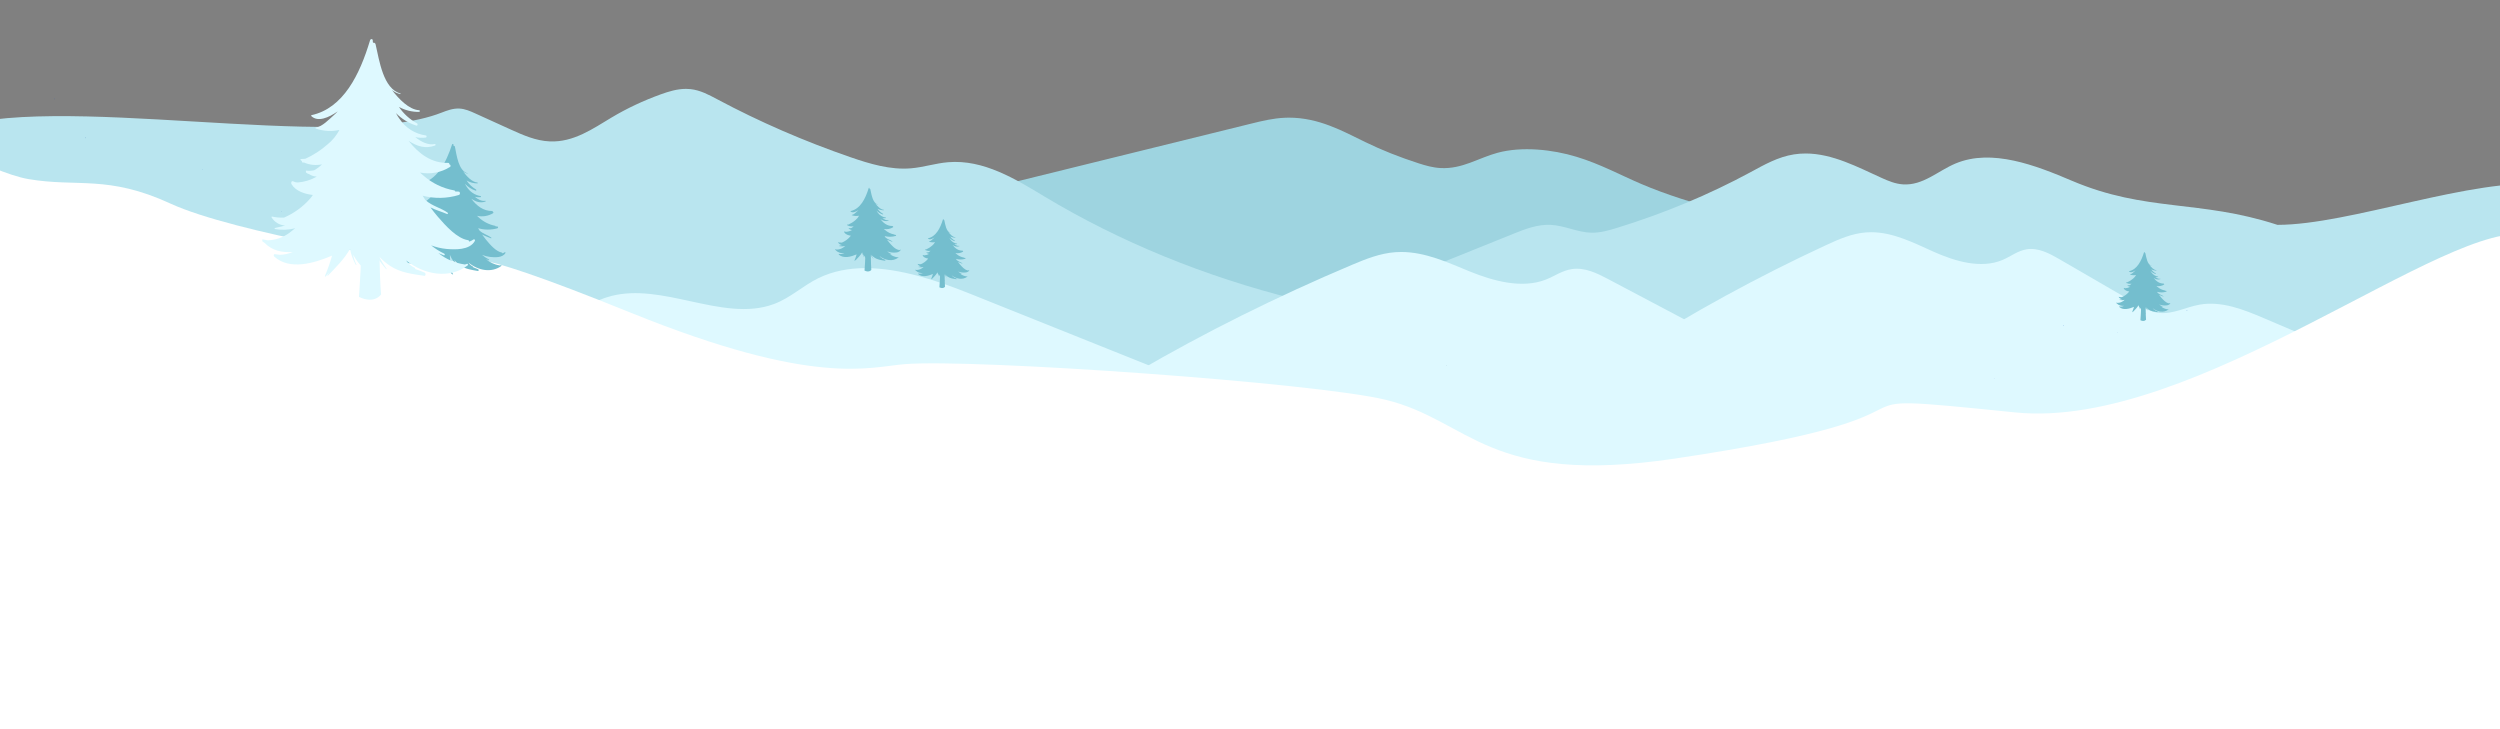<?xml version="1.0" encoding="UTF-8"?>
<svg fill="none" viewBox="0 0 2067 603" xmlns="http://www.w3.org/2000/svg">
    <rect x="0" y="0" width="2067" height="603" fill="#808080" stroke="none"/>
    <g clip-path="url(#ae)">
        <path d="m1062.5 97.354c-9.81 0.395-18.97 2.626-27.89 4.827-80.765 19.921-161.53 39.845-242.3 59.769l-13.451 123.76 810.07-52.952c-16.05-19.664-54.52-31.081-91.15-40.157-48.54-12.026-99.2-22.698-140.89-40.541-17.72-7.586-33.74-16.439-53.51-22.442-19.77-6.005-44.97-8.777-65.25-3.277-15.96 4.323-29.09 13.534-46.93 12.618-6.55-0.335-12.52-2.074-18.14-3.883-15.83-5.084-30.71-11.004-44.33-17.645-18.5-9.021-38.31-20.15-62.94-20.15-1.09 0-2.18 0.021-3.29 0.068z" fill="#9ED4E0"/>
        <path d="m1483.2 127.66c-13.26 2.089-24.51 8.569-35.6 14.57-34.46 18.657-71.73 34.208-110.82 46.238-6.74 2.073-13.75 4.074-21 3.926-11.58-0.239-22.02-5.901-33.57-6.48-10.92-0.545-21.25 3.472-30.95 7.381-107.28 43.23-214.56 86.465-321.84 129.7l1047.8 76.4 128.77-246.96c-61.31-5.956-163 33.477-223 33.477-64.41-21.038-108.66-10.402-169.93-36.459-29.93-12.727-66.14-26.859-96.18-14.292-14.64 6.125-26.9 18.364-43.49 17.274-6.26-0.407-11.98-2.767-17.4-5.219-19.87-8.993-40.9-20.308-63.12-20.308-3.22 0-6.45 0.236-9.71 0.75z" fill="#B9E5EF"/>
        <path d="m546.33 78.001c-14.437 5.214-28.096 11.65-40.67 19.158-15.366 9.175-31.307 20.565-51.004 19.763-11.54-0.469-22.144-5.177-32.231-9.758-9.82-4.461-19.637-8.92-29.455-13.381-4.108-1.866-8.414-3.781-13.114-4.025-5.283-0.28-10.23 1.593-14.888 3.415-86.036 33.681-323.17-19.059-409.2 14.623-14.606 5.714-47.106 227.91-64.038 230.84l1206.7-1.412-27.72-89.914c-74.433-18.54-144.93-47.4-207.06-84.762-23.852-14.344-50.314-30.907-79.787-28.424-10.463 0.88-20.302 4.189-30.768 5.056-16.976 1.409-33.903-3.68-49.733-9.141-38.509-13.282-75.504-29.358-110.32-47.942-6.858-3.657-13.996-7.534-22.161-8.419-1.243-0.135-2.483-0.197-3.717-0.197-7.229 0-14.281 2.154-20.836 4.524zm-655.68 260.64c0.351 0.062 0.711 0.06 1.074-3e-3l-1.074 3e-3z" fill="#B9E5EF"/>
        <path d="m1153.8 208.5c-12.84 0.924-24.62 5.676-35.94 10.453-62.05 26.184-121.62 55.856-178.1 88.71-33.307 19.374-67.923 40.643-109.33 44.331v122.39l529.04 38.245 349.41-157.82c-64.69-25.146-129.38-50.292-194.08-75.44-18.26-7.099-38.34-14.404-58.34-11.132-12.38 2.022-24.04 8.043-36.59 6.792-7.84-0.781-14.7-4.331-21.23-7.786-23.16-12.244-46.32-24.486-69.48-36.731-8.83-4.669-18.93-9.563-29.44-8.045-8.09 1.165-14.42 5.896-21.77 8.754-19.6 7.627-43.26 1.149-62.69-6.753-18-7.327-36.66-16.13-56.7-16.13-1.57 0-3.16 0.054-4.76 0.169z" fill="#DEF9FF"/>
        <path d="m1598.7 208.13c17.7 7.9 39.27 14.376 57.13 6.748 6.7-2.857 12.47-7.583 19.83-8.754 9.59-1.518 18.79 3.379 26.84 8.051l63.32 36.728c5.96 3.452 12.2 7.003 19.35 7.789 11.44 1.248 22.07-4.77 33.35-6.795 18.22-3.27 36.53 4.033 53.17 11.132 58.96 25.145 117.92 50.291 176.88 75.44l-318.45 157.82-482.14-38.247-47.98-106.79c37.74-3.685 117.26-40.554 147.62-59.93 51.47-32.851 105.76-62.526 162.3-88.71 10.32-4.775 21.07-9.53 32.77-10.449 1.46-0.116 2.91-0.171 4.35-0.171 18.25 3e-3 35.26 8.803 51.66 16.132z" fill="#DEF9FF"/>
        <path d="m1774 249.83s0.01 10.708 0.34 14.462c0 0-1.39 2.089-4.64 0.473 0 0 0.8-9.672 0.55-14.449-0.01 1e-3 1.32-2.321 3.75-0.486z" fill="#74BECE"/>
        <path d="m1749.8 250.37c-0.05-0.061-0.01-0.193 0.06-0.177 0.35 0.062 0.69 0.142 1.04 0.216 1.66-0.033 3.28-0.581 4.62-1.568 0.36-0.275 0.76-0.584 1.17-0.922-1.38 0.344-2.82 0.392-4.22 0.141-0.1 2e-3 -0.14-0.203-0.01-0.228 0.71-0.155 1.42-0.315 2.12-0.499-0.57-0.041-1.13-0.22-1.63-0.524-0.49-0.303-0.9-0.721-1.2-1.218-0.01-0.018-0.01-0.039-0.01-0.059 0-0.021 0-0.041 0.02-0.058 0.01-0.017 0.02-0.03 0.04-0.038s0.04-0.01 0.06-7e-3c0.83 0.193 1.68 0.271 2.52 0.231 2.11-0.893 3.99-2.245 5.51-3.957 0.2-0.237 0.39-0.491 0.56-0.739-1.65-0.212-3.56-0.79-4.46-2.292-0.16-0.271-0.01-0.747 0.32-0.61 0.17 0.077 0.35 0.142 0.53 0.208 0.16 0.024 0.32 0.04 0.48 0.048 1.4-0.097 2.76-0.511 3.98-1.209-0.56-0.023-1.1-0.197-1.57-0.503-0.25-0.068-0.49-0.195-0.68-0.371-0.06-0.05-0.04-0.182 0.03-0.172l-0.05-0.05c-0.05-0.056 0-0.171 0.06-0.167 0.56 0.073 1.13 0.05 1.68-0.068 0.6-0.326 1.15-0.739 1.64-1.226-1.28 0.263-2.6 0.116-3.79-0.42l-0.19 0.031c-0.17 3e-3 -0.24-0.155-0.23-0.321-0.09-0.06-0.17-0.126-0.24-0.195-0.09-0.084-0.06-0.239 0.06-0.247 0.28-4e-3 0.57-9e-3 0.91-0.05 1.7-0.754 3.27-1.756 4.67-2.972 1.04-0.825 1.89-1.851 2.52-3.015-1.65 0.347-3.36 0.236-4.94-0.321-0.02-8e-3 -0.03-0.02-0.05-0.035-0.01-0.015-0.02-0.032-0.02-0.05s-0.01-0.037 0-0.056c0-0.019 0.01-0.036 0.02-0.052 0.01-0.017 0.03-0.03 0.05-0.035h0.03l0.04-1e-3c1.32-0.24 2.6-1.591 3.65-2.504 0.31-0.269 0.61-0.554 0.89-0.854-1.92 1.333-4.2 2.268-5.53 0.967-0.06-0.05-0.06-0.187-0.01-0.199 6.71-1.393 10.22-8.459 12.42-15.616 0.1-0.327 0.56-0.369 0.57 0.025 0 0.159 0 0.325 0.05 0.489 0.05-0.018 0.11-0.023 0.17-0.016s0.12 0.027 0.17 0.058 0.09 0.073 0.13 0.122c0.03 0.049 0.05 0.105 0.06 0.164 0.78 3.489 1.56 9.335 5.13 10.341 0.08-2e-3 0.05 0.153-0.03 0.137-0.64-0.15-1.23-0.445-1.73-0.86 1.45 1.886 3.53 4.133 5.69 4.278 0.18-3e-3 0.17 0.34 0 0.342-1.48 0.024-2.95-0.344-4.25-1.068 0.97 1.435 2.25 2.623 3.76 3.467 0.24 0.127 0.14 0.568-0.12 0.476-1.62-0.519-3.09-1.43-4.27-2.654 0.13 0.232 0.24 0.464 0.39 0.689l0.38 0.564c0.61 0.932 1.41 1.724 2.35 2.324 0.94 0.599 2 0.993 3.1 1.154 0.24 0.025 0.22 0.407 0.01 0.439-0.74 0.092-1.49 0.058-2.22-0.099 1.26 1.012 2.75 1.773 4.1 1.471 0.16-0.037 0.22 0.253 0.06 0.313-2.03 0.742-3.77 0.155-5.56-1.012 2.16 2.775 4.82 4.767 8.3 4.679 0.15-3e-3 0.23 0.172 0.22 0.327 0.23-4e-3 0.37 0.376 0.13 0.522-1.88 1.172-4.14 1.58-6.31 1.141 0.21 0.196 0.42 0.386 0.63 0.559 1.84 1.668 4.11 2.789 6.55 3.237 0.05 0.012 0.1 0.04 0.14 0.082 0.04 0.041 0.06 0.093 0.06 0.149l0.69 0.016c0.34-5e-3 0.39 0.616 0.06 0.713-2.48 0.737-5.11 0.772-7.61 0.101 0.18 0.299 0.37 0.593 0.56 0.886l0.12 0.112c1.38 1.22 3.09 1.556 4.55 2.598 0.13 0.089 0.01 0.354-0.11 0.287-1.15-0.499-2.37-0.832-3.5-1.423 0.49 0.676 1 1.337 1.55 1.982 1.61 1.895 4.01 4.592 6.27 4.947 0.08 0.013 0.15 0.054 0.2 0.113 0.05 0.06 0.07 0.136 0.07 0.213 0.33-0.12 0.64-0.279 0.92-0.472 0.17-0.117 0.37 0.131 0.26 0.326-1.11 1.976-4.24 1.784-5.99 1.632-1.09-0.12-2.16-0.379-3.19-0.773 0.84 0.697 1.77 1.29 2.75 1.767 0.18 0.094 0.1 0.421-0.08 0.344l-1.15-0.482c1.56 1.282 3.44 2.118 5.44 2.417l0.08 0.027c0.16-0.054 0.33-0.091 0.49-0.151s0.25 0.235 0.11 0.34c-3.82 2.861-9.1 1.942-12.92-1.148 0.45 0.679 1.08 1.221 1.81 1.566 0.1 0.033 0.12 0.158 0.09 0.256 0.66 0.234 1.33 0.479 1.99 0.776 0.28 0.132 0.23 0.726-0.09 0.669-2.43-0.392-4.93-0.663-7.11-2.109-0.86-0.581-1.65-1.259-2.35-2.02 0.45 0.895 0.97 1.755 1.55 2.575 0.05 0.062-0.03 0.155-0.08 0.093-1.13-1.424-2.43-2.931-3.16-4.744 0.01 0.536 0.06 1.077 0.11 1.601 0.13 1.447 0.12 3.159 0.56 4.589 0.21 0.496 0.45 0.977 0.72 1.442 0.04 0.057 0.01 0.16-0.06 0.133-0.72-0.391-1.33-0.973-1.74-1.682-0.89-1.28-2-2.248-2.85-3.597-0.17-0.259-0.33-0.536-0.49-0.824 0.14 0.715 0.37 1.411 0.68 2.07 0.04 0.091-0.07 0.161-0.11 0.076-0.58-1.04-0.99-2.168-1.2-3.339-1.3 2.213-2.96 3.77-4.67 5.556-0.07 0.07-0.15-0.037-0.09-0.112 0.13-0.179 0.25-0.375 0.39-0.577l-0.81 0.886c-0.07 0.081-0.16-0.025-0.13-0.123 0.6-1.386 1.11-2.809 1.52-4.259-3.84 1.6-8.93 3.045-12.13 0.099-0.16-0.14-0.11-0.534 0.13-0.493 0.24 0.042 0.67 0.103 1.04 0.142 0.93-0.011 1.86-0.205 2.73-0.571-2.18 0.14-4.31-0.286-5.87-1.931-0.17-0.106-0.33-0.224-0.48-0.351-0.01-0.01-0.03-0.023-0.03-0.038-0.01-0.016-0.02-0.033-0.02-0.05s0.01-0.034 0.01-0.05c0.01-0.015 0.02-0.029 0.04-0.039v-0.069z" fill="#74BECE"/>
        <path d="m676.69 229.95c-13 6.343-22.908 16.223-36.744 21.404-21.598 8.079-45.487 2.836-69.591-2.404-21.979-4.778-44.135-9.555-64.904-4.24-29.805 7.627-47.053 33.995-77.346 40.38-13.835 2.92-28.55 1.189-42.587-1.08-32.207-5.206-63.662-13.173-93.607-23.71-32.378-11.396-70.364-25.824-101.15-12.043-14.46 6.471-23.657 17.968-34.922 27.503-11.268 9.532-27.658 17.778-43.786 14.406l13.397 161.45 1453.8 124.15-89.44-135.31c-78.59-14.845-158.14-29.97-229.49-59.455-33.65-13.906-66.68-31.294-104.66-34.152-10.67-0.804-21.38-0.412-32.1-0.026-8.96 0.322-17.94 0.646-26.89 0.273-37.73-1.565-72.58-15.292-106.14-28.73-62.637-25.089-125.27-50.178-187.91-75.272-26.804-10.736-57.935-21.413-86.926-21.413-13.695 0-26.91 2.382-38.971 8.268z" fill="#DEF9FF"/>
        <path d="m598.64 370.94c0.075-0.296-0.076-0.439-0.293-0.522 0.09 0.179 0.207 0.337 0.293 0.522z" fill="url(#ad)"/>
        <path d="m1374 442.97c0.07-0.296-0.08-0.436-0.29-0.522 0.09 0.179 0.2 0.338 0.29 0.522z" fill="url(#s)"/>
        <path d="m1270 484.85c0.08-0.298-0.07-0.441-0.29-0.521 0.09 0.179 0.21 0.337 0.29 0.521z" fill="url(#h)"/>
        <path d="m796.88 459.94c0.046-0.177-0.045-0.263-0.177-0.318 0.054 0.109 0.125 0.206 0.177 0.318z" fill="url(#g)"/>
        <path d="m676.86 431.6c0.047-0.182-0.045-0.268-0.175-0.32 0.055 0.112 0.125 0.205 0.175 0.32z" fill="url(#f)"/>
        <path d="m1326.3 458.31c0.05-0.177-0.04-0.263-0.17-0.312 0.05 0.107 0.12 0.206 0.17 0.312z" fill="url(#e)"/>
        <path d="m1129.5 489.52c0.04-0.177-0.05-0.262-0.18-0.315 0.06 0.11 0.12 0.206 0.18 0.315z" fill="url(#d)"/>
        <path d="m1202.1 491.08c0.04-0.174-0.05-0.263-0.18-0.309 0.06 0.106 0.13 0.2 0.18 0.309z" fill="url(#c)"/>
        <path d="m624.8 391.32c0.047-0.19-0.047-0.279-0.185-0.331 0.058 0.112 0.13 0.214 0.185 0.331z" fill="url(#b)"/>
        <path d="m635.35 404.64c0.034-0.075 0.091-0.122 0.128-0.198-0.094 0.026-0.159 0.081-0.128 0.198z" fill="url(#a)"/>
        <path d="m700.06 435.6c0.063-0.111 0.146-0.205 0.211-0.314-0.156 0.049-0.263 0.137-0.211 0.314z" fill="url(#ac)"/>
        <path d="m1808 256.98c0.18-0.246 0.38-0.48 0.56-0.719-0.45 0.112-0.72 0.322-0.56 0.719z" fill="url(#ab)"/>
        <path d="m1582.5 379.39c0.1-0.289-0.09-0.424-0.35-0.505 0.11 0.172 0.25 0.328 0.35 0.505z" fill="url(#aa)"/>
        <path d="m1499.9 383.62c0.07-0.161-0.05-0.236-0.23-0.28 0.07 0.096 0.16 0.182 0.23 0.28z" fill="url(#z)"/>
        <path d="m1706 269.63c0.14-0.244 0.31-0.478 0.46-0.722-0.37 0.114-0.59 0.325-0.46 0.722z" fill="url(#y)"/>
        <path d="m70.332 114.29c0.143-0.249 0.311-0.483 0.465-0.722-0.371 0.112-0.597 0.322-0.465 0.722z" fill="url(#x)"/>
        <path d="m167.38 140.36c0.101-0.306-0.096-0.451-0.379-0.537 0.117 0.185 0.267 0.351 0.379 0.537z" fill="url(#w)"/>
        <path d="m233.17 175.24c0.101-0.309-0.096-0.449-0.379-0.54 0.117 0.187 0.27 0.348 0.379 0.54z" fill="url(#v)"/>
        <path d="m372.01 233.37c0.041-0.153-0.042-0.231-0.156-0.275 0.049 0.096 0.109 0.179 0.156 0.275z" fill="url(#u)"/>
        <path d="m422.04 271.04c0.039-0.156-0.039-0.231-0.155-0.278 0.049 0.096 0.111 0.182 0.155 0.278z" fill="url(#t)"/>
        <path d="m498.38 334.31c0.039-0.156-0.039-0.231-0.155-0.272 0.046 0.093 0.109 0.176 0.155 0.272z" fill="url(#r)"/>
        <path d="m527.94 350.51c0.039-0.153-0.042-0.228-0.159-0.272 0.05 0.093 0.112 0.176 0.159 0.272z" fill="url(#q)"/>
        <path d="m551.75 363.89c0.041-0.115-0.039-0.169-0.156-0.201 0.049 0.068 0.109 0.128 0.156 0.201z" fill="url(#p)"/>
        <path d="m450.69 292.26c0.039-0.19-0.042-0.281-0.159-0.333 0.05 0.115 0.112 0.216 0.159 0.333z" fill="url(#o)"/>
        <path d="m462.79 300.57c0.065-0.164 0.154-0.307 0.221-0.469-0.161 0.079-0.276 0.206-0.221 0.469z" fill="url(#n)"/>
        <path d="m398.94 250.58c0.042-0.153-0.039-0.231-0.155-0.272 0.049 0.093 0.109 0.176 0.155 0.272z" fill="url(#m)"/>
        <path d="m45.176 82.094c0.132-0.4-0.096-0.61-0.465-0.722 0.153 0.241 0.319 0.475 0.465 0.722z" fill="url(#l)"/>
        <path d="m1750.4 275.34c0.1-0.164 0.23-0.305 0.33-0.463-0.25 0.072-0.41 0.2-0.33 0.463z" fill="url(#k)"/>
        <path d="m1648.6 313.42c0.1-0.167 0.23-0.305 0.33-0.469-0.25 0.078-0.41 0.206-0.33 0.469z" fill="url(#j)"/>
        <path d="m1580.7 367.8c0.09-0.161 0.22-0.302 0.32-0.463-0.24 0.075-0.41 0.2-0.32 0.463z" fill="url(#i)"/>
        <path d="m1195.9 302.04c0.07 0 0.14-0.06 0.13-0.13 0-0.07-0.06-0.132-0.13-0.132-0.06 0-0.13 0.062-0.13 0.132 0.01 0.07 0.06 0.13 0.13 0.13z" fill="#062549"/>
        <path d="m23.564 148.08c-32.391-5.525-99.872-44.353-129.56-63.076v1035h2197v-925.5c-65.68-15.807-275.77 161.59-424.76 146.49-186.25-18.877-18.45-0.921-281.82 38.213-154.89 23.017-168.7-31.65-238.88-48.685-58.33-14.159-339.36-33.954-397.23-29.467-29.692 2.302-74.23 19.22-226.74-42.475s-133.61-42.357-154.53-41.437c-20.919 0.921-174.1-24.862-226.06-48.803-51.96-23.941-76.928-13.352-117.42-20.258z" fill="#fff"/>
        <path d="m324.1 206.6c-0.096-0.132 0-0.408 0.144-0.372 0.733 0.144 1.454 0.324 2.175 0.492 3.505-9e-3 6.921-1.104 9.778-3.134 0.769-0.564 1.634-1.2 2.511-1.897-2.924 0.675-5.957 0.724-8.902 0.144-0.204 0-0.276-0.432 0-0.48 1.49-0.3 2.992-0.612 4.481-0.972-1.214-0.108-2.384-0.506-3.411-1.163-1.027-0.656-1.88-1.551-2.487-2.607-0.021-0.038-0.031-0.081-0.029-0.124 2e-3 -0.044 0.017-0.085 0.042-0.121 0.025-0.035 0.06-0.062 0.1-0.079 0.04-0.016 0.084-0.02 0.127-0.012 1.731 0.437 3.514 0.631 5.298 0.576 4.465-1.803 8.471-4.58 11.724-8.128 0.445-0.493 0.853-1.021 1.202-1.537-3.448-0.505-7.448-1.789-9.286-4.983-0.337-0.576 0-1.573 0.684-1.273 0.361 0.169 0.733 0.313 1.106 0.457 0.338 0.057 0.679 0.097 1.021 0.12 2.948-0.156 5.823-0.977 8.409-2.401-1.174-0.069-2.308-0.455-3.28-1.117-0.533-0.151-1.023-0.427-1.429-0.805-0.108-0.108-0.072-0.384 0.084-0.36l-0.108-0.108c-0.096-0.12 0-0.36 0.132-0.348 1.173 0.173 2.368 0.144 3.532-0.084 1.283-0.663 2.461-1.513 3.495-2.521-2.692 0.507-5.476 0.15-7.952-1.021l-0.409 0.06c-0.348 0-0.504-0.336-0.48-0.684-0.172-0.131-0.337-0.271-0.493-0.42-0.18-0.18-0.108-0.505 0.133-0.517 0.588 0 1.201 0 1.934-0.072 3.594-1.527 6.942-3.578 9.934-6.087 2.203-1.699 4.038-3.827 5.394-6.255-3.472 0.67-7.063 0.375-10.379-0.853-0.035-0.018-0.066-0.044-0.091-0.075s-0.042-0.068-0.051-0.107c-9e-3 -0.038-0.01-0.079-2e-3 -0.118s0.024-0.076 0.048-0.108c0.026-0.036 0.064-0.062 0.108-0.072h0.06 0.084c2.799-0.456 5.538-3.254 7.785-5.139 0.66-0.553 1.289-1.143 1.886-1.764-4.073 2.737-8.914 4.622-11.677 1.836-0.12-0.108-0.12-0.396 0-0.42 14.175-2.689 21.815-17.433 26.693-32.417 0.216-0.684 1.201-0.756 1.201 0.072 0 0.336 0 0.685 0.084 1.033 0.12-0.036 0.247-0.045 0.371-0.028s0.243 0.061 0.349 0.128 0.196 0.156 0.265 0.261c0.068 0.105 0.113 0.223 0.132 0.347 1.502 7.372 2.943 19.703 10.428 21.948 0.168 0 0.084 0.324-0.085 0.288-1.329-0.34-2.562-0.981-3.603-1.873 2.979 4.022 7.279 8.825 11.82 9.209 0.385 0 0.349 0.72 0 0.72-3.13-4e-3 -6.205-0.832-8.913-2.401 1.979 3.055 4.649 5.601 7.796 7.432 0.493 0.276 0.264 1.2-0.288 0.996-3.389-1.149-6.439-3.121-8.878-5.739 0.253 0.493 0.493 0.985 0.781 1.465l0.781 1.201c1.256 1.983 2.918 3.678 4.877 4.974 1.959 1.295 4.169 2.161 6.487 2.542 0.505 0.06 0.445 0.864 0 0.924-1.563 0.165-3.142 0.068-4.673-0.288 2.607 2.173 5.718 3.83 8.577 3.242 0.349-0.072 0.457 0.54 0.108 0.66-4.3 1.489-7.94 0.192-11.652-2.329 4.433 5.919 9.971 10.205 17.299 10.145 0.312 0 0.468 0.372 0.444 0.696 0.493 0 0.769 0.805 0.264 1.105-4 2.397-8.767 3.175-13.322 2.173 0.432 0.42 0.865 0.829 1.309 1.201 3.807 3.575 8.538 6.016 13.659 7.047 0.114 0.026 0.216 0.088 0.292 0.177 0.076 0.088 0.121 0.199 0.129 0.316l1.453 0.06c0.709 0 0.793 1.308 0.096 1.501-5.24 1.462-10.784 1.441-16.013-0.06 0.36 0.636 0.745 1.26 1.129 1.885l0.252 0.24c2.872 2.617 6.463 3.385 9.491 5.631 0.264 0.192 0 0.744-0.241 0.6-2.402-1.093-4.961-1.837-7.315-3.122 1.001 1.441 2.062 2.85 3.183 4.226 3.328 4.047 8.277 9.81 13.034 10.638 0.16 0.031 0.304 0.119 0.405 0.246 0.101 0.128 0.153 0.288 0.148 0.45 0.688-0.241 1.345-0.564 1.958-0.96 0.36-0.24 0.769 0.288 0.528 0.696-2.402 4.118-8.997 3.602-12.661 3.218-2.296-0.291-4.545-0.876-6.692-1.741 1.751 1.497 3.675 2.779 5.731 3.818 0.36 0.204 0.192 0.889-0.193 0.72l-2.402-1.056c3.245 2.756 7.176 4.581 11.376 5.283l0.156 0.06c0.349-0.108 0.697-0.18 1.033-0.3 0.337-0.121 0.517 0.504 0.217 0.72-8.133 5.883-19.221 3.758-27.138-2.882 0.915 1.445 2.212 2.609 3.748 3.362 0.205 0.072 0.241 0.336 0.181 0.54 1.381 0.517 2.775 1.057 4.156 1.705 0.589 0.288 0.469 1.537-0.216 1.405-5.106-0.912-10.355-1.573-14.884-4.694-1.787-1.253-3.424-2.708-4.877-4.335 0.925 1.898 1.985 3.728 3.171 5.475 0.096 0.132-0.072 0.324-0.18 0.192-2.319-3.037-4.998-6.255-6.463-10.097 0 1.129 0.084 2.269 0.168 3.374 0.228 3.049 0.144 6.651 1.021 9.677 0.423 1.051 0.912 2.073 1.466 3.061 0.072 0.121 0 0.337-0.145 0.277-1.508-0.848-2.755-2.094-3.603-3.602-1.814-2.726-4.121-4.803-5.863-7.672-0.348-0.553-0.684-1.141-1.009-1.753 0.271 1.511 0.727 2.983 1.358 4.382 0.084 0.192-0.144 0.336-0.241 0.156-1.181-2.21-1.993-4.599-2.402-7.072-2.811 4.611-6.355 7.829-10.031 11.526-0.144 0.145-0.3-0.084-0.18-0.24 0.288-0.372 0.552-0.78 0.841-1.2l-1.73 1.837c-0.156 0.168-0.349-0.06-0.264-0.264 1.304-2.896 2.424-5.872 3.351-8.909-8.145 3.23-18.92 6.087-25.539-0.228-0.325-0.3-0.217-1.129 0.288-1.033s1.418 0.24 2.174 0.336c1.976 0.01 3.935-0.365 5.767-1.104-4.589 0.216-9.046-0.757-12.278-4.274-0.348-0.23-0.681-0.483-0.997-0.757-0.03-0.021-0.054-0.049-0.071-0.081-0.016-0.033-0.025-0.068-0.025-0.105 0-0.036 9e-3 -0.072 0.025-0.105 0.017-0.032 0.041-0.06 0.071-0.081v-0.144z" fill="#74BECE"/>
        <path d="m719.96 205.58s0.046 12.994 0.451 17.549c0 0-1.677 2.538-5.627 0.585 0 0 0.948-11.739 0.637-17.535-0.014 0 1.588-2.82 4.539-0.599z" fill="#74BECE"/>
        <path d="m690.56 206.3c-0.057-0.075-5e-3 -0.235 0.079-0.216 0.424 0.075 0.841 0.171 1.258 0.26 2.02-0.044 3.977-0.712 5.602-1.914 0.437-0.333 0.928-0.71 1.426-1.121-1.678 0.421-3.426 0.483-5.129 0.181-0.118 2e-3 -0.164-0.246-5e-3 -0.277 0.855-0.189 1.717-0.385 2.572-0.609-0.701-0.049-1.38-0.266-1.979-0.633s-1.101-0.873-1.462-1.476c-0.013-0.021-0.019-0.046-0.018-0.071s9e-3 -0.049 0.023-0.07c0.014-0.02 0.034-0.036 0.057-0.046s0.048-0.013 0.073-9e-3c1.002 0.233 2.032 0.325 3.06 0.274 2.553-1.088 4.832-2.733 6.668-4.814 0.251-0.289 0.481-0.598 0.676-0.899-1.993-0.253-4.312-0.949-5.407-2.77-0.2-0.329-0.017-0.907 0.381-0.741 0.21 0.093 0.426 0.172 0.642 0.251 0.196 0.029 0.392 0.048 0.59 0.058 1.697-0.122 3.345-0.627 4.82-1.477-0.677-0.027-1.335-0.237-1.902-0.607-0.309-0.082-0.595-0.235-0.833-0.448-0.063-0.061-0.046-0.221 0.045-0.209l-0.064-0.061c-0.057-0.068-4e-3 -0.208 0.072-0.202 0.679 0.086 1.367 0.057 2.035-0.087 0.732-0.397 1.402-0.9 1.987-1.492-1.546 0.322-3.154 0.147-4.594-0.501l-0.235 0.039c-0.201 4e-3 -0.294-0.188-0.284-0.389-0.101-0.073-0.197-0.153-0.289-0.237-0.106-0.102-0.068-0.289 0.071-0.299 0.339-6e-3 0.692-0.013 1.114-0.063 2.054-0.919 3.962-2.139 5.659-3.617 1.251-1.004 2.285-2.251 3.04-3.665-1.994 0.424-4.066 0.294-5.991-0.378-0.021-0.01-0.039-0.024-0.053-0.042-0.015-0.018-0.025-0.039-0.031-0.061s-6e-3 -0.045-2e-3 -0.068 0.013-0.044 0.026-0.063c0.015-0.021 0.036-0.037 0.062-0.043h0.034l0.049-1e-3c1.608-0.294 3.156-1.936 4.43-3.048 0.374-0.326 0.731-0.673 1.068-1.038-2.318 1.623-5.087 2.763-6.71 1.187-0.07-0.061-0.074-0.227-5e-3 -0.242 8.141-1.706 12.383-10.288 15.03-18.978 0.118-0.397 0.685-0.45 0.694 0.028 3e-3 0.194 7e-3 0.394 0.059 0.594 0.069-0.022 0.142-0.029 0.214-0.02 0.071 9e-3 0.141 0.032 0.202 0.07 0.062 0.037 0.115 0.088 0.156 0.148 0.04 0.059 0.068 0.127 0.08 0.198 0.946 4.233 1.911 11.324 6.249 12.536 0.097-1e-3 0.052 0.186-0.045 0.167-0.77-0.181-1.487-0.537-2.097-1.04 1.761 2.286 4.292 5.007 6.913 5.179 0.221-5e-3 0.209 0.411 8e-3 0.415-1.805 0.032-3.586-0.412-5.164-1.286 1.174 1.739 2.741 3.177 4.575 4.198 0.287 0.154 0.165 0.689-0.155 0.577-1.966-0.625-3.746-1.728-5.18-3.21 0.151 0.281 0.295 0.562 0.466 0.836l0.464 0.683c0.745 1.13 1.722 2.088 2.865 2.814 1.143 0.725 2.426 1.2 3.766 1.393 0.292 0.03 0.266 0.494 0.01 0.533-0.898 0.113-1.81 0.074-2.696-0.114 1.526 1.224 3.338 2.144 4.979 1.774 0.2-0.045 0.269 0.306 0.069 0.379-2.462 0.906-4.574 0.198-6.741-1.214 2.62 3.363 5.858 5.773 10.081 5.658 0.18-4e-3 0.274 0.209 0.264 0.396 0.284-5e-3 0.452 0.455 0.164 0.634-2.279 1.426-5.018 1.926-7.654 1.399 0.253 0.237 0.507 0.468 0.767 0.677 2.233 2.02 4.987 3.375 7.949 3.913 0.066 0.013 0.126 0.048 0.171 0.098 0.044 0.05 0.072 0.114 0.077 0.181l0.839 0.019c0.408-8e-3 0.471 0.745 0.071 0.864-3.004 0.9-6.199 0.949-9.229 0.141 0.214 0.363 0.443 0.718 0.671 1.074l0.148 0.136c1.683 1.477 3.762 1.88 5.531 3.141 0.155 0.108 8e-3 0.429-0.132 0.349-1.396-0.604-2.879-1.005-4.25-1.719 0.592 0.819 1.219 1.62 1.881 2.401 1.962 2.295 4.877 5.563 7.628 5.988 0.092 0.016 0.176 0.065 0.236 0.138 0.06 0.072 0.092 0.164 0.09 0.257 0.394-0.146 0.769-0.34 1.118-0.575 0.205-0.142 0.446 0.158 0.312 0.396-1.339 2.4-5.146 2.175-7.262 1.994-1.326-0.143-2.629-0.455-3.875-0.93 1.025 0.843 2.148 1.561 3.344 2.137 0.21 0.114 0.12 0.51-0.103 0.418l-1.396-0.583c1.9 1.553 4.186 2.562 6.614 2.92l0.091 0.033c0.199-0.066 0.399-0.111 0.592-0.184 0.192-0.073 0.303 0.285 0.132 0.413-4.623 3.48-11.036 2.377-15.672-1.363 0.543 0.823 1.304 1.479 2.197 1.896 0.119 0.04 0.142 0.192 0.11 0.31 0.802 0.282 1.611 0.578 2.414 0.937 0.343 0.159 0.287 0.881-0.109 0.812-2.952-0.47-5.985-0.793-8.63-2.542-1.043-0.703-2.002-1.523-2.858-2.445 0.554 1.084 1.185 2.127 1.888 3.121 0.057 0.075-0.038 0.187-0.102 0.112-1.369-1.725-2.949-3.55-3.835-5.749 0.012 0.651 0.073 1.307 0.134 1.943 0.164 1.755 0.155 3.832 0.694 5.567 0.255 0.601 0.548 1.185 0.878 1.748 0.043 0.069 4e-3 0.194-0.08 0.161-0.879-0.472-1.611-1.176-2.117-2.036-1.075-1.551-2.427-2.723-3.462-4.358-0.207-0.315-0.407-0.65-0.601-1 0.173 0.868 0.452 1.712 0.83 2.512 0.051 0.109-0.079 0.195-0.136 0.092-0.705-1.261-1.199-2.629-1.462-4.05-1.57 2.689-3.577 4.582-5.656 6.754-0.081 0.085-0.174-0.045-0.106-0.136 0.162-0.218 0.31-0.456 0.472-0.701l-0.977 1.077c-0.089 0.099-0.202-0.03-0.156-0.149 0.721-1.683 1.334-3.411 1.835-5.172-4.659 1.951-10.838 3.717-14.722 0.149-0.19-0.169-0.137-0.648 0.155-0.598 0.291 0.05 0.819 0.123 1.256 0.17 1.139-0.016 2.264-0.254 3.312-0.7-2.643 0.175-5.222-0.337-7.123-2.329-0.203-0.129-0.398-0.271-0.583-0.425-0.017-0.012-0.031-0.028-0.041-0.046-0.01-0.019-0.016-0.039-0.016-0.06-1e-3 -0.021 4e-3 -0.042 0.013-0.061 0.01-0.019 0.023-0.035 0.04-0.048l-1e-3 -0.083z" fill="#74BECE"/>
        <path d="m780.99 222.62s0.017 10.708 0.343 14.462c0 0-1.386 2.089-4.638 0.473 0 0 0.8-9.673 0.553-14.449-0.011 0 1.314-2.322 3.742-0.486z" fill="#74BECE"/>
        <path d="m756.76 223.17c-0.047-0.062-3e-3 -0.194 0.065-0.178 0.35 0.062 0.693 0.142 1.037 0.216 1.665-0.033 3.279-0.58 4.619-1.568 0.361-0.274 0.767-0.583 1.177-0.921-1.383 0.344-2.823 0.392-4.226 0.14-0.097 2e-3 -0.135-0.203-4e-3 -0.228 0.705-0.154 1.416-0.315 2.12-0.498-0.577-0.041-1.137-0.221-1.63-0.525-0.493-0.303-0.905-0.721-1.202-1.218-0.01-0.018-0.015-0.038-0.015-0.059 1e-3 -0.02 8e-3 -0.04 0.019-0.057 0.012-0.017 0.028-0.03 0.047-0.039 0.019-8e-3 0.04-0.01 0.061-7e-3 0.825 0.194 1.673 0.272 2.52 0.231 2.107-0.892 3.987-2.244 5.504-3.956 0.207-0.238 0.396-0.492 0.558-0.74-1.642-0.212-3.552-0.789-4.451-2.292-0.164-0.271-0.013-0.747 0.315-0.61 0.172 0.077 0.35 0.143 0.529 0.208 0.161 0.024 0.323 0.041 0.485 0.049 1.4-0.098 2.758-0.511 3.975-1.209-0.558-0.023-1.1-0.197-1.567-0.504-0.254-0.067-0.489-0.194-0.685-0.37-0.052-0.051-0.037-0.182 0.037-0.172l-0.052-0.051c-0.047-0.056-3e-3 -0.171 0.06-0.166 0.558 0.072 1.125 0.049 1.677-0.069 0.604-0.325 1.156-0.738 1.64-1.226-1.275 0.263-2.6 0.116-3.786-0.42l-0.193 0.032c-0.166 3e-3 -0.243-0.156-0.234-0.321-0.083-0.061-0.162-0.126-0.238-0.196-0.087-0.084-0.055-0.239 0.059-0.246 0.28-5e-3 0.571-0.01 0.918-0.05 1.695-0.755 3.269-1.756 4.67-2.972 1.032-0.826 1.886-1.851 2.511-3.016-1.644 0.347-3.352 0.236-4.937-0.32-0.017-9e-3 -0.032-0.021-0.044-0.035-0.011-0.015-0.02-0.032-0.025-0.051-4e-3 -0.018-5e-3 -0.037-1e-3 -0.056 3e-3 -0.018 0.01-0.036 0.021-0.051 0.012-0.018 0.03-0.031 0.051-0.035l0.029-1e-3 0.04-1e-3c1.325-0.239 2.604-1.59 3.655-2.504 0.309-0.268 0.604-0.553 0.882-0.854-1.912 1.334-4.196 2.269-5.531 0.968-0.058-0.051-0.06-0.187-4e-3 -0.2 6.711-1.392 10.221-8.458 12.417-15.615 0.097-0.327 0.564-0.369 0.571 0.024 3e-3 0.16 5e-3 0.325 0.048 0.49 0.057-0.018 0.117-0.024 0.176-0.017 0.059 8e-3 0.116 0.027 0.167 0.058s0.094 0.073 0.128 0.122c0.033 0.05 0.056 0.106 0.065 0.164 0.773 3.49 1.558 9.335 5.13 10.341 0.08-1e-3 0.043 0.153-0.037 0.138-0.634-0.151-1.225-0.445-1.727-0.861 1.447 1.887 3.529 4.133 5.689 4.279 0.182-3e-3 0.171 0.339 6e-3 0.342-1.487 0.024-2.954-0.345-4.253-1.068 0.964 1.435 2.253 2.622 3.763 3.467 0.236 0.127 0.135 0.568-0.129 0.475-1.619-0.518-3.084-1.43-4.263-2.654 0.124 0.232 0.242 0.464 0.383 0.69l0.38 0.564c0.613 0.932 1.416 1.724 2.357 2.323 0.94 0.599 1.998 0.993 3.101 1.155 0.241 0.024 0.219 0.407 8e-3 0.439-0.741 0.091-1.492 0.058-2.222-0.099 1.256 1.011 2.747 1.773 4.1 1.47 0.165-0.037 0.221 0.253 0.057 0.313-2.031 0.742-3.77 0.156-5.554-1.012 2.154 2.776 4.819 4.767 8.299 4.679 0.148-3e-3 0.225 0.173 0.216 0.327 0.234-4e-3 0.372 0.376 0.135 0.523-1.881 1.171-4.138 1.579-6.31 1.14 0.209 0.196 0.417 0.387 0.631 0.56 1.837 1.667 4.104 2.789 6.545 3.237 0.054 0.011 0.103 0.04 0.14 0.081 0.037 0.042 0.059 0.094 0.063 0.149l0.691 0.017c0.337-6e-3 0.388 0.615 0.058 0.712-2.477 0.737-5.11 0.773-7.606 0.102 0.176 0.299 0.364 0.592 0.551 0.886l0.122 0.112c1.385 1.22 3.097 1.556 4.553 2.598 0.127 0.089 6e-3 0.353-0.109 0.287-1.15-0.5-2.371-0.833-3.5-1.424 0.487 0.677 1.002 1.337 1.546 1.982 1.613 1.895 4.011 4.592 6.277 4.947 0.076 0.014 0.145 0.054 0.194 0.114s0.075 0.135 0.074 0.213c0.325-0.121 0.634-0.279 0.922-0.473 0.169-0.117 0.368 0.131 0.257 0.327-1.108 1.976-4.245 1.784-5.988 1.631-1.093-0.119-2.166-0.379-3.192-0.772 0.843 0.696 1.767 1.29 2.752 1.767 0.173 0.094 0.099 0.42-0.085 0.343l-1.15-0.482c1.564 1.283 3.446 2.118 5.446 2.417l0.075 0.027c0.164-0.054 0.329-0.091 0.488-0.151 0.159-0.059 0.25 0.236 0.109 0.341-3.816 2.86-9.099 1.941-12.913-1.149 0.446 0.679 1.072 1.222 1.807 1.567 0.098 0.032 0.117 0.158 0.09 0.255 0.661 0.234 1.327 0.479 1.988 0.776 0.282 0.132 0.235 0.726-0.091 0.669-2.432-0.392-4.931-0.663-7.107-2.109-0.859-0.581-1.648-1.258-2.352-2.019 0.455 0.894 0.973 1.754 1.551 2.575 0.046 0.062-0.032 0.154-0.084 0.092-1.126-1.424-2.425-2.93-3.152-4.743 9e-3 0.536 0.059 1.077 0.107 1.601 0.133 1.447 0.123 3.158 0.564 4.588 0.209 0.496 0.45 0.978 0.72 1.443 0.036 0.056 3e-3 0.159-0.066 0.132-0.723-0.39-1.326-0.972-1.741-1.682-0.883-1.28-1.996-2.247-2.846-3.596-0.17-0.26-0.335-0.537-0.494-0.825 0.141 0.716 0.37 1.411 0.681 2.071 0.041 0.09-0.066 0.161-0.113 0.076-0.579-1.041-0.984-2.169-1.198-3.34-1.298 2.213-2.956 3.77-4.672 5.557-0.067 0.069-0.143-0.038-0.087-0.113 0.134-0.179 0.256-0.375 0.389-0.577l-0.806 0.887c-0.073 0.081-0.166-0.026-0.128-0.124 0.596-1.386 1.104-2.808 1.52-4.259-3.842 1.601-8.937 3.046-12.132 0.099-0.157-0.14-0.112-0.534 0.128-0.492 0.241 0.041 0.675 0.102 1.036 0.142 0.938-0.012 1.865-0.206 2.73-0.572-2.178 0.14-4.303-0.286-5.866-1.931-0.168-0.106-0.328-0.223-0.48-0.351-0.014-0.01-0.026-0.023-0.034-0.038s-0.013-0.032-0.013-0.049c0-0.018 3e-3 -0.035 0.011-0.05 8e-3 -0.016 0.019-0.029 0.033-0.04l-1e-3 -0.068z" fill="#74BECE"/>
        <path d="m313.32 186.48s0.355 42.205 1.744 56.992c0 0-5.406 8.272-18.269 1.991 0 0 2.891-38.145 1.789-56.965-0.045 1e-3 5.114-9.186 14.736-2.018z" fill="#DEF9FF"/>
        <path d="m216.92 198.58c-0.185-0.242-0.018-0.764 0.254-0.703 1.378 0.237 2.735 0.542 4.092 0.824 6.561-0.174 12.907-2.377 18.164-6.306 1.414-1.091 3.004-2.321 4.615-3.664-5.443 1.394-11.119 1.622-16.657 0.67-0.382 9e-3 -0.536-0.797-0.021-0.899 2.775-0.629 5.572-1.281 8.344-2.022-2.278-0.146-4.486-0.84-6.438-2.023-1.952-1.182-3.589-2.819-4.772-4.77-0.041-0.069-0.062-0.15-0.059-0.231 2e-3 -0.081 0.028-0.16 0.073-0.227 0.046-0.067 0.11-0.12 0.184-0.152 0.075-0.032 0.157-0.043 0.237-0.03 3.259 0.741 6.605 1.024 9.943 0.841 8.278-3.575 15.652-8.954 21.583-15.744 0.81-0.941 1.551-1.948 2.18-2.931-6.476-0.789-14.022-3.014-17.605-8.91-0.655-1.064-0.07-2.944 1.225-2.413 0.682 0.298 1.385 0.551 2.089 0.804 0.636 0.092 1.275 0.152 1.917 0.179 5.512-0.424 10.857-2.09 15.633-4.873-2.201-0.076-4.34-0.748-6.189-1.943-1.005-0.259-1.935-0.753-2.712-1.442-0.207-0.197-0.152-0.716 0.142-0.678l-0.208-0.197c-0.185-0.221-0.016-0.674 0.232-0.658 2.205 0.27 4.439 0.163 6.608-0.316 2.372-1.3 4.539-2.943 6.43-4.877-5.016 1.071-10.243 0.527-14.931-1.553l-0.762 0.131c-0.652 0.015-0.96-0.607-0.93-1.26-0.328-0.237-0.642-0.492-0.941-0.765-0.345-0.329-0.225-0.939 0.224-0.972 1.102-0.026 2.249-0.054 3.617-0.222 6.66-3.02 12.836-7.011 18.325-11.842 4.046-3.28 7.386-7.346 9.816-11.952-6.47 1.41-13.203 1.02-19.466-1.13-0.067-0.032-0.127-0.079-0.174-0.137s-0.081-0.125-0.1-0.197-0.022-0.148-9e-3 -0.221c0.013-0.074 0.042-0.143 0.085-0.205 0.046-0.069 0.117-0.119 0.199-0.139l0.112-3e-3 0.158-4e-3c5.219-0.98 10.22-6.34 14.341-9.97 1.211-1.067 2.363-2.198 3.452-3.389-7.501 5.308-16.479 9.054-21.775 3.964-0.23-0.197-0.243-0.736-0.019-0.787 26.414-5.672 40.056-33.616 48.516-61.886 0.374-1.291 2.215-1.47 2.252 0.081 0.015 0.629 0.03 1.281 0.203 1.929 0.224-0.072 0.46-0.096 0.693-0.069s0.458 0.103 0.659 0.224c0.202 0.121 0.375 0.284 0.507 0.477 0.133 0.193 0.223 0.413 0.264 0.644 3.141 13.733 6.39 36.751 20.5 40.618 0.315-0.008 0.172 0.603-0.144 0.543-2.503-0.577-4.84-1.721-6.83-3.344 5.756 7.396 14.021 16.193 22.539 16.708 0.719-0.017 0.684 1.333 0.032 1.349-5.861 0.134-11.653-1.278-16.793-4.095 3.841 5.63 8.954 10.276 14.926 13.563 0.935 0.495 0.549 2.236-0.495 1.878-6.394-1.999-12.192-5.553-16.874-10.344 0.494 0.91 0.966 1.821 1.527 2.707l1.515 2.213c2.44 3.657 5.627 6.756 9.352 9.093 3.724 2.337 7.901 3.859 12.257 4.467 0.947 0.089 0.871 1.598 0.041 1.73-2.918 0.379-5.879 0.268-8.76-0.329 4.977 3.951 10.875 6.913 16.201 5.683 0.648-0.151 0.878 0.991 0.231 1.231-7.983 2.981-14.855 0.717-21.916-3.836 8.563 10.881 19.121 18.656 32.835 18.215 0.584-0.014 0.893 0.675 0.863 1.283 0.922-0.022 1.475 1.472 0.544 2.056-7.381 4.668-16.268 6.338-24.841 4.667 0.829 0.767 1.657 1.512 2.505 2.189 7.286 6.523 16.251 10.88 25.883 12.58 0.214 0.043 0.409 0.154 0.554 0.316 0.146 0.163 0.236 0.369 0.255 0.586l2.723 0.047c1.327-0.032 1.543 2.415 0.247 2.805-9.743 2.974-20.122 3.185-29.977 0.608 0.703 1.175 1.45 2.327 2.198 3.478l0.483 0.438c5.491 4.771 12.249 6.048 18.016 10.115 0.504 0.348 0.034 1.393-0.423 1.135-4.546-1.938-9.369-3.216-13.834-5.515 1.939 2.652 3.988 5.241 6.148 7.768 6.41 7.425 15.932 17.991 24.874 19.328 0.301 0.052 0.574 0.209 0.769 0.443 0.195 0.235 0.3 0.531 0.297 0.836 1.277-0.484 2.493-1.117 3.622-1.886 0.664-0.466 1.452 0.505 1.021 1.28-4.314 7.817-16.682 7.147-23.558 6.593-4.31-0.441-8.546-1.436-12.602-2.959 3.343 2.724 7.002 5.037 10.896 6.89 0.684 0.366 0.4 1.655-0.327 1.357l-4.545-1.869c6.198 5.012 13.638 8.253 21.531 9.378l0.295 0.105c0.648-0.218 1.297-0.368 1.921-0.608s0.989 0.921 0.437 1.339c-14.961 11.379-35.811 7.899-50.926-4.175 1.776 2.664 4.257 4.784 7.166 6.125 0.385 0.126 0.464 0.619 0.361 1.003 2.609 0.905 5.242 1.854 7.857 3.005 1.115 0.513 0.946 2.856-0.342 2.64-9.598-1.479-19.454-2.479-28.071-8.119-3.401-2.266-6.529-4.915-9.323-7.895 1.816 3.512 3.882 6.889 6.181 10.107 0.186 0.242-0.121 0.61-0.329 0.367-4.476-5.582-9.634-11.485-12.549-18.612 0.05 2.113 0.259 4.244 0.465 6.308 0.564 5.699 0.568 12.446 2.345 18.07 0.838 1.948 1.8 3.841 2.88 5.666 0.14 0.222 0.015 0.629-0.258 0.523-2.862-1.519-5.252-3.795-6.907-6.58-3.517-5.021-7.927-8.806-11.316-14.099-0.677-1.019-1.333-2.105-1.968-3.236 0.575 2.816 1.494 5.551 2.737 8.142 0.166 0.356-0.254 0.636-0.442 0.303-2.311-4.085-3.937-8.52-4.814-13.13-5.056 8.757-11.545 14.94-18.261 22.028-0.263 0.276-0.566-0.144-0.348-0.441 0.523-0.71 1-1.486 1.52-2.286l-3.156 3.517c-0.284 0.322-0.654-0.097-0.506-0.483 2.313-5.479 4.276-11.1 5.875-16.828-15.101 6.412-35.144 12.246-47.817 0.721-0.62-0.547-0.455-2.103 0.494-1.946s2.664 0.386 4.085 0.532c3.699-0.07 7.348-0.861 10.744-2.327-8.58 0.611-16.966-1.01-23.172-7.45-0.663-0.415-1.298-0.873-1.9-1.371-0.057-0.038-0.104-0.089-0.137-0.149-0.032-0.06-0.05-0.127-0.052-0.195s0.013-0.136 0.043-0.197c0.03-0.062 0.074-0.115 0.129-0.156l-7e-3 -0.27z" fill="#DEF9FF"/>
    </g>
    <defs>
        <linearGradient id="ad" x1="611.74" x2="580.91" y1="160.98" y2="648.26" gradientUnits="userSpaceOnUse">
            <stop stop-color="#2963C6" offset="0"/>
            <stop stop-color="#011543" offset="1"/>
        </linearGradient>
        <linearGradient id="s" x1="1388.6" x2="1357.8" y1="210.23" y2="697.26" gradientUnits="userSpaceOnUse">
            <stop stop-color="#2963C6" offset="0"/>
            <stop stop-color="#011543" offset="1"/>
        </linearGradient>
        <linearGradient id="h" x1="1287.6" x2="1256.7" y1="203.8" y2="690.91" gradientUnits="userSpaceOnUse">
            <stop stop-color="#2963C6" offset="0"/>
            <stop stop-color="#011543" offset="1"/>
        </linearGradient>
        <linearGradient id="g" x1="814.91" x2="784.02" y1="173.14" y2="661.54" gradientUnits="userSpaceOnUse">
            <stop stop-color="#2963C6" offset="0"/>
            <stop stop-color="#011543" offset="1"/>
        </linearGradient>
        <linearGradient id="f" x1="693.58" x2="662.66" y1="165.43" y2="654" gradientUnits="userSpaceOnUse">
            <stop stop-color="#2963C6" offset="0"/>
            <stop stop-color="#011543" offset="1"/>
        </linearGradient>
        <linearGradient id="e" x1="1342.1" x2="1311.2" y1="206.5" y2="695.06" gradientUnits="userSpaceOnUse">
            <stop stop-color="#2963C6" offset="0"/>
            <stop stop-color="#011543" offset="1"/>
        </linearGradient>
        <linearGradient id="d" x1="1148" x2="1117.2" y1="194.15" y2="682.62" gradientUnits="userSpaceOnUse">
            <stop stop-color="#2963C6" offset="0"/>
            <stop stop-color="#011543" offset="1"/>
        </linearGradient>
        <linearGradient id="c" x1="1220.5" x2="1189.6" y1="198.73" y2="687.22" gradientUnits="userSpaceOnUse">
            <stop stop-color="#2963C6" offset="0"/>
            <stop stop-color="#011543" offset="1"/>
        </linearGradient>
        <linearGradient id="b" x1="639.18" x2="608.3" y1="162.21" y2="650.55" gradientUnits="userSpaceOnUse">
            <stop stop-color="#2963C6" offset="0"/>
            <stop stop-color="#011543" offset="1"/>
        </linearGradient>
        <linearGradient id="a" x1="650.68" x2="619.82" y1="162.97" y2="651.18" gradientUnits="userSpaceOnUse">
            <stop stop-color="#2963C6" offset="0"/>
            <stop stop-color="#011543" offset="1"/>
        </linearGradient>
        <linearGradient id="ac" x1="717.12" x2="686.23" y1="166.97" y2="655.43" gradientUnits="userSpaceOnUse">
            <stop stop-color="#2963C6" offset="0"/>
            <stop stop-color="#011543" offset="1"/>
        </linearGradient>
        <linearGradient id="ab" x1="1809.5" x2="1778.8" y1="236.82" y2="724.11" gradientUnits="userSpaceOnUse">
            <stop stop-color="#2963C6" offset="0"/>
            <stop stop-color="#011543" offset="1"/>
        </linearGradient>
        <linearGradient id="aa" x1="1592.2" x2="1561.3" y1="222.63" y2="711.11" gradientUnits="userSpaceOnUse">
            <stop stop-color="#2963C6" offset="0"/>
            <stop stop-color="#011543" offset="1"/>
        </linearGradient>
        <linearGradient id="z" x1="1510.3" x2="1479.4" y1="217.78" y2="705.21" gradientUnits="userSpaceOnUse">
            <stop stop-color="#2963C6" offset="0"/>
            <stop stop-color="#011543" offset="1"/>
        </linearGradient>
        <linearGradient id="y" x1="1708.7" x2="1677.8" y1="230.42" y2="717.81" gradientUnits="userSpaceOnUse">
            <stop stop-color="#2963C6" offset="0"/>
            <stop stop-color="#011543" offset="1"/>
        </linearGradient>
        <linearGradient id="x" x1="70.562" x2="70.514" y1="113.55" y2="114.3" gradientUnits="userSpaceOnUse">
            <stop stop-color="#2963C6" offset="0"/>
            <stop stop-color="#011543" offset="1"/>
        </linearGradient>
        <linearGradient id="w" x1="167.65" x2="136.84" y1="132.97" y2="620.01" gradientUnits="userSpaceOnUse">
            <stop stop-color="#2963C6" offset="0"/>
            <stop stop-color="#011543" offset="1"/>
        </linearGradient>
        <linearGradient id="v" x1="235.37" x2="204.56" y1="137.25" y2="624.35" gradientUnits="userSpaceOnUse">
            <stop stop-color="#2963C6" offset="0"/>
            <stop stop-color="#011543" offset="1"/>
        </linearGradient>
        <linearGradient id="u" x1="377.43" x2="346.6" y1="146.17" y2="633.62" gradientUnits="userSpaceOnUse">
            <stop stop-color="#2963C6" offset="0"/>
            <stop stop-color="#011543" offset="1"/>
        </linearGradient>
        <linearGradient id="t" x1="429.64" x2="398.82" y1="149.51" y2="636.73" gradientUnits="userSpaceOnUse">
            <stop stop-color="#2963C6" offset="0"/>
            <stop stop-color="#011543" offset="1"/>
        </linearGradient>
        <linearGradient id="r" x1="509.66" x2="478.82" y1="154.49" y2="641.89" gradientUnits="userSpaceOnUse">
            <stop stop-color="#2963C6" offset="0"/>
            <stop stop-color="#011543" offset="1"/>
        </linearGradient>
        <linearGradient id="q" x1="540.12" x2="509.3" y1="156.43" y2="643.77" gradientUnits="userSpaceOnUse">
            <stop stop-color="#2963C6" offset="0"/>
            <stop stop-color="#011543" offset="1"/>
        </linearGradient>
        <linearGradient id="p" x1="564.71" x2="533.79" y1="157.4" y2="646.11" gradientUnits="userSpaceOnUse">
            <stop stop-color="#2963C6" offset="0"/>
            <stop stop-color="#011543" offset="1"/>
        </linearGradient>
        <linearGradient id="o" x1="459.52" x2="428.62" y1="151.04" y2="639.46" gradientUnits="userSpaceOnUse">
            <stop stop-color="#2963C6" offset="0"/>
            <stop stop-color="#011543" offset="1"/>
        </linearGradient>
        <linearGradient id="n" x1="472.28" x2="441.37" y1="151.8" y2="640.33" gradientUnits="userSpaceOnUse">
            <stop stop-color="#2963C6" offset="0"/>
            <stop stop-color="#011543" offset="1"/>
        </linearGradient>
        <linearGradient id="m" x1="405.35" x2="374.51" y1="147.9" y2="635.46" gradientUnits="userSpaceOnUse">
            <stop stop-color="#2963C6" offset="0"/>
            <stop stop-color="#011543" offset="1"/>
        </linearGradient>
        <linearGradient id="l" x1="44.978" x2="44.934" y1="81.388" y2="82.079" gradientUnits="userSpaceOnUse">
            <stop stop-color="#2963C6" offset="0"/>
            <stop stop-color="#011543" offset="1"/>
        </linearGradient>
        <linearGradient id="k" x1="1753.2" x2="1722.3" y1="233.15" y2="721.51" gradientUnits="userSpaceOnUse">
            <stop stop-color="#2963C6" offset="0"/>
            <stop stop-color="#011543" offset="1"/>
        </linearGradient>
        <linearGradient id="j" x1="1654.3" x2="1623.4" y1="226.76" y2="715.21" gradientUnits="userSpaceOnUse">
            <stop stop-color="#2963C6" offset="0"/>
            <stop stop-color="#011543" offset="1"/>
        </linearGradient>
        <linearGradient id="i" x1="1590" x2="1559.2" y1="222.54" y2="710.97" gradientUnits="userSpaceOnUse">
            <stop stop-color="#2963C6" offset="0"/>
            <stop stop-color="#011543" offset="1"/>
        </linearGradient>
        <clipPath id="ae">
            <rect width="2067" height="603" fill="#fff"/>
        </clipPath>
    </defs>
</svg>
